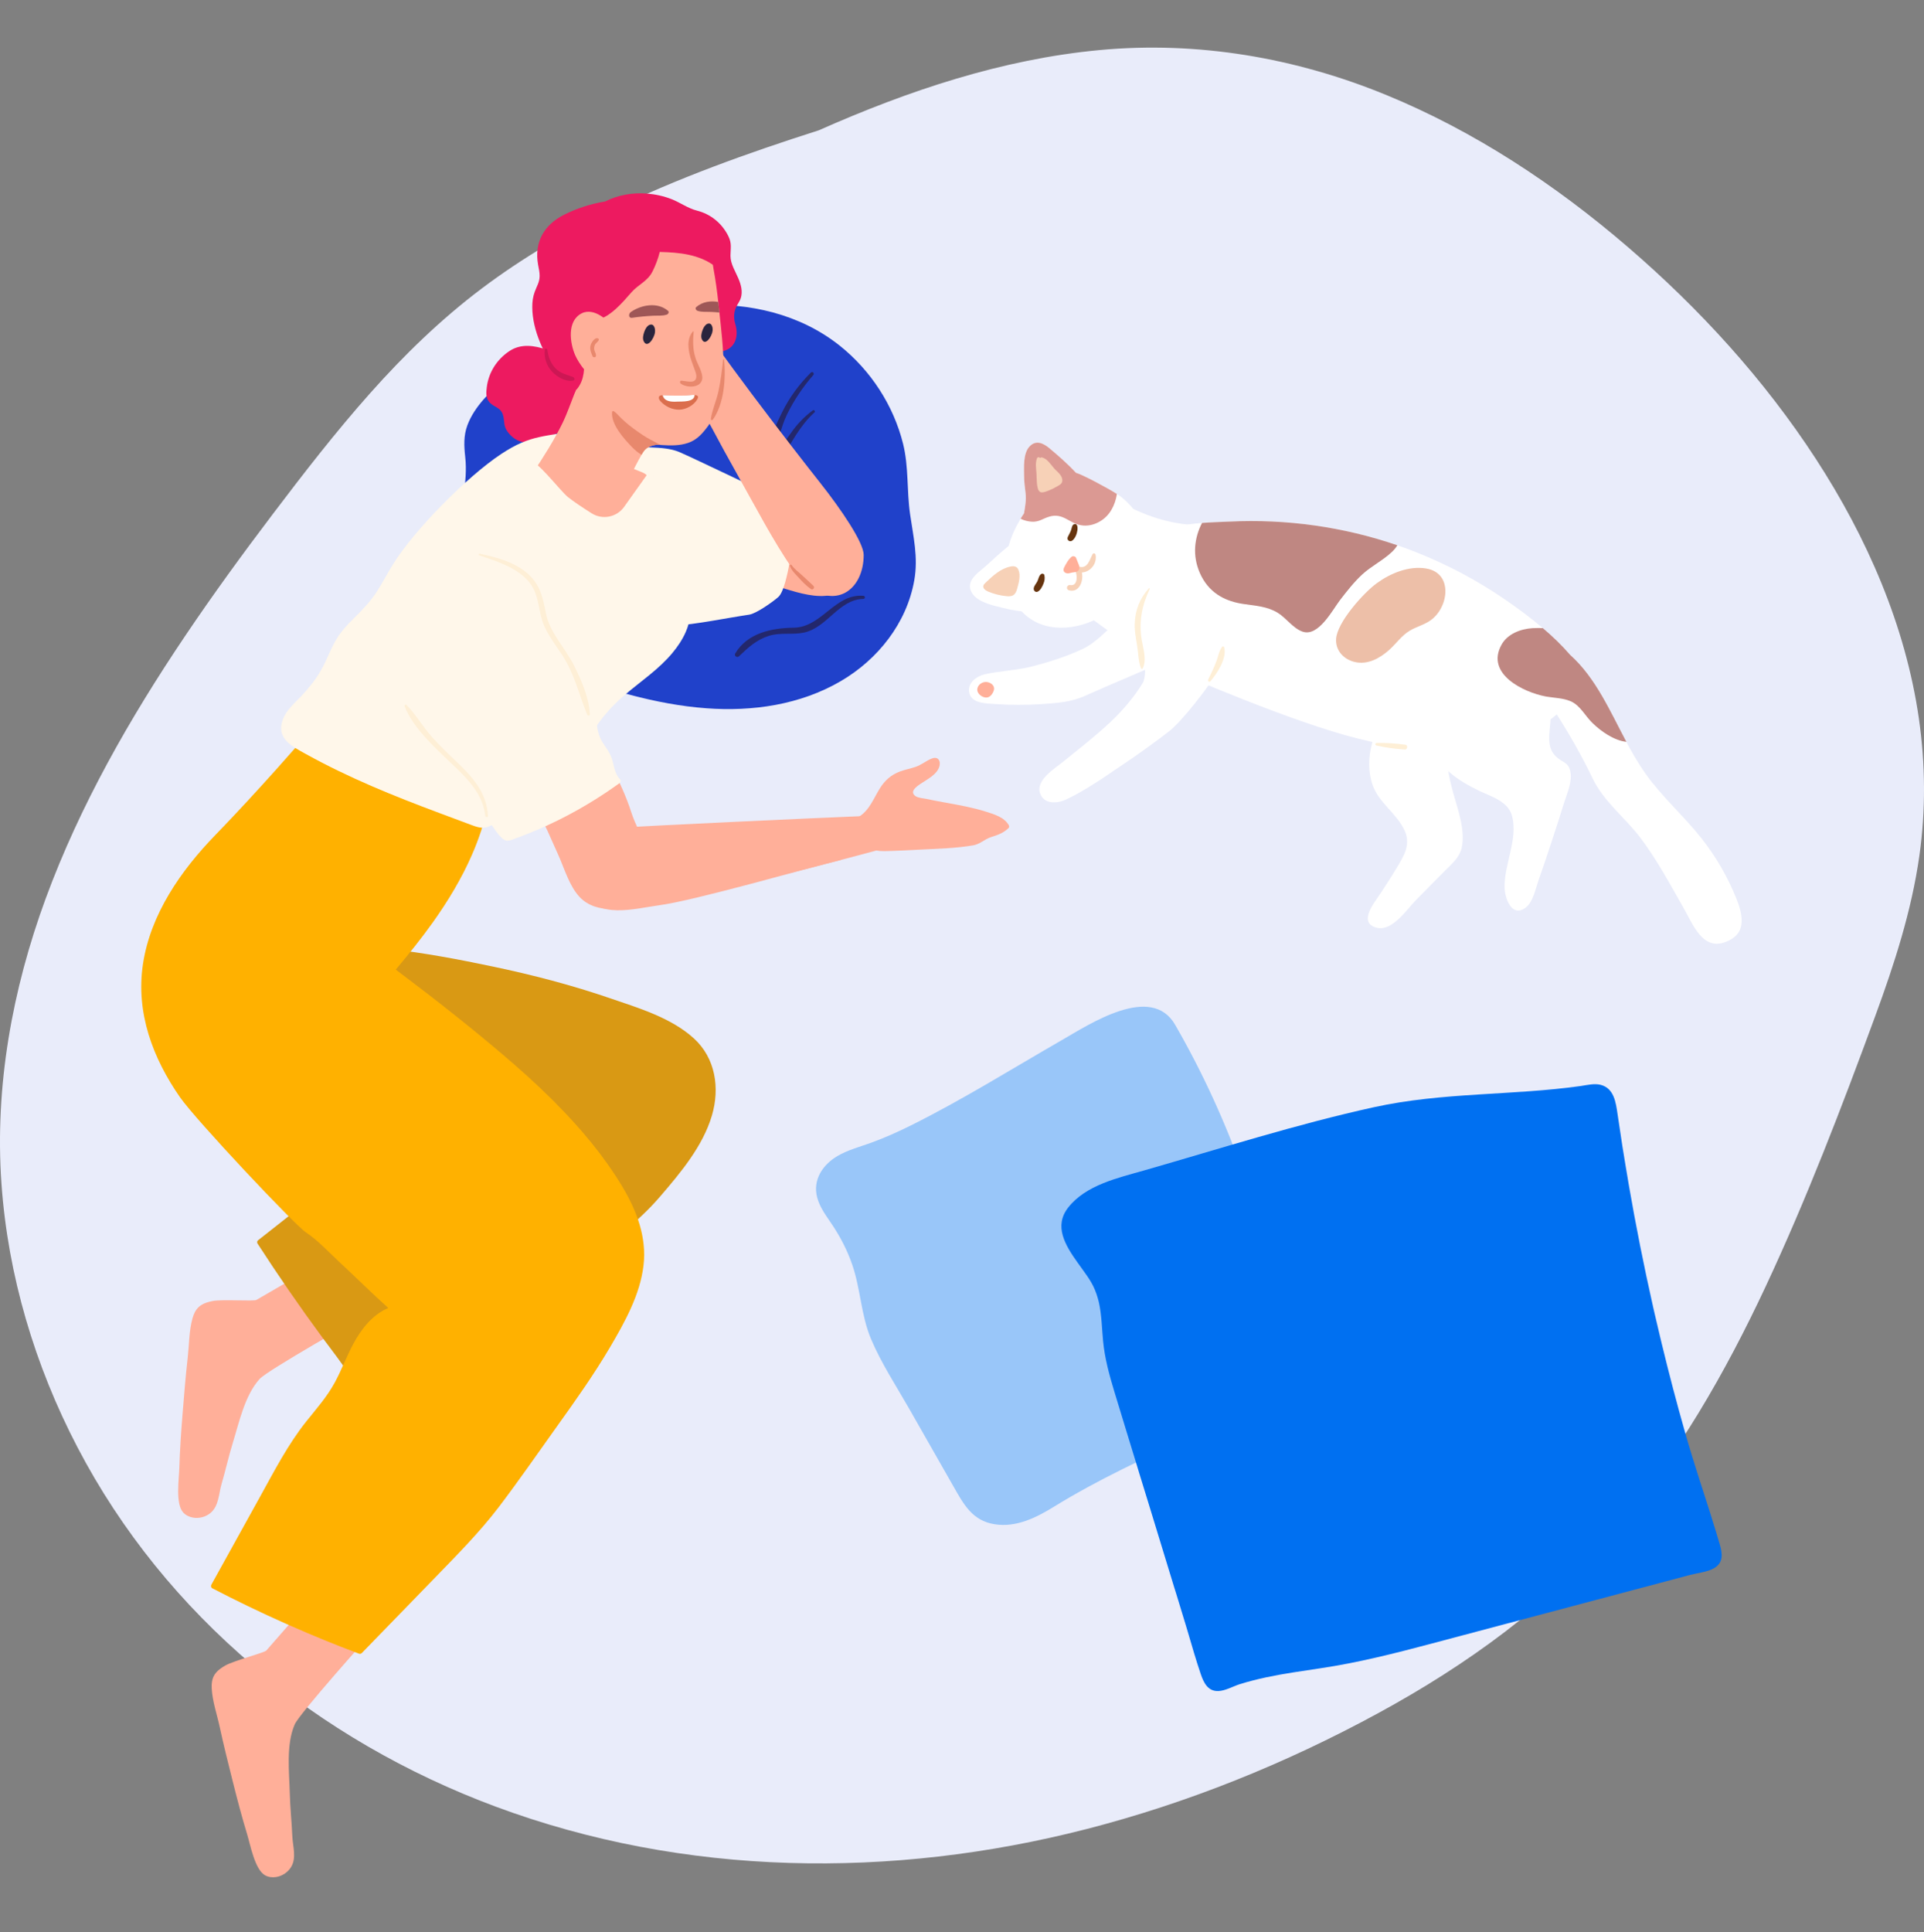 <?xml version="1.0" encoding="utf-8"?>
<svg xmlns="http://www.w3.org/2000/svg" fill="none" height="241" viewBox="0 0 240 241" width="240">
<rect x="0" y="0" width="240" height="241" fill="#808080" stroke="none"/>
<g clip-path="url(#clip0_1438_59183)">
<path d="M239.367 89.641C237.698 78.025 232.878 67.026 226.512 57.237C220.067 47.328 212.011 38.508 203.06 30.81C194.037 23.05 183.962 16.38 172.926 11.849C161.586 7.191 149.396 5.103 137.164 6.245C124.98 7.383 113.27 11.318 102.132 16.253C93.27 19.084 84.501 22.214 76.126 26.296C70.528 29.024 65.128 32.198 60.147 35.941C55.015 39.797 50.404 44.28 46.143 49.072C41.858 53.891 37.905 58.998 34.014 64.136C30.243 69.113 26.561 74.162 23.075 79.344C16.177 89.596 9.983 100.424 5.705 112.047C1.532 123.399 -0.672 135.505 0.182 147.611C0.987 159.083 4.347 170.319 9.661 180.502C20.648 201.568 39.684 217.091 61.82 225.321C85.395 234.085 111.25 234.349 135.477 228.135C148.158 224.882 160.393 219.936 171.884 213.684C182.964 207.655 193.238 200.262 201.493 190.651C209.251 181.623 215.213 171.213 220.242 160.468C225.384 149.476 229.745 138.086 233.927 126.7C236.306 120.225 238.449 113.61 239.419 106.758C240.224 101.079 240.18 95.313 239.364 89.634L239.367 89.641Z" fill="#E9ECFA"/>
<path d="M113.52 64.101C113.098 61.174 113.369 58.237 112.646 55.337C111.453 50.545 108.604 46.182 104.747 43.111C94.837 35.224 79.458 37.308 69.283 43.755C66.98 44.297 64.981 45.555 63.164 47.097C61.265 48.708 59.191 50.648 58.303 53.037C57.819 54.34 57.878 55.628 58.032 56.989C58.217 58.624 58.035 60.081 57.888 61.705C57.617 64.718 58.989 67.454 60.257 70.1C61.563 72.824 63.263 74.929 65.351 77.092C67.353 79.169 68.862 81.76 71.203 83.488C73.411 85.112 76.064 85.997 78.69 86.686C81.765 87.494 84.909 88.098 88.083 88.334C93.849 88.769 99.818 87.906 104.867 84.958C109.502 82.254 113.105 77.722 114.048 72.372C114.555 69.503 113.928 66.933 113.52 64.105V64.101Z" fill="#2041CA"/>
<path d="M101.148 46.467C99.691 47.923 98.505 49.517 97.586 51.365C96.794 52.959 95.817 55.025 95.94 56.825C95.954 57.013 96.235 57.137 96.331 56.931C97.103 55.262 97.346 53.387 98.165 51.704C99.026 49.932 100.157 48.253 101.453 46.772C101.631 46.566 101.347 46.271 101.151 46.47L101.148 46.467Z" fill="#23276C"/>
<path d="M101.398 51.17C100.301 51.986 99.41 52.921 98.632 54.045C98.008 54.95 96.911 56.15 97.151 57.319C97.182 57.463 97.388 57.476 97.456 57.36C98.673 55.276 99.78 53.079 101.601 51.434C101.738 51.31 101.553 51.06 101.398 51.173V51.17Z" fill="#23276C"/>
<path d="M107.692 74.308C104.11 74.027 102.533 78.24 98.999 78.288C96.277 78.326 93.233 78.936 91.714 81.499C91.542 81.791 91.937 82.085 92.177 81.856C93.332 80.756 94.367 79.782 95.937 79.296C97.38 78.853 98.831 79.2 100.274 78.898C103.184 78.291 104.6 74.768 107.696 74.696C107.95 74.689 107.943 74.326 107.696 74.305L107.692 74.308Z" fill="#23276C"/>
<path d="M105.492 68.39C104.632 66.903 103.171 65.936 101.666 65.189C99.791 64.257 97.83 63.413 95.873 62.666C95.612 62.567 95.441 62.964 95.657 63.112C94.522 63.595 93.891 64.671 93.572 65.891C93.336 66.79 93.236 67.736 93.113 68.654C93.014 69.384 92.709 70.361 93.031 71.07C93.59 72.308 96.096 72.88 97.234 73.223C98.979 73.747 101.08 74.464 102.928 74.316C105.934 74.076 106.86 70.742 105.495 68.387L105.492 68.39Z" fill="#FFAF99"/>
<path d="M96.66 62.011C96.66 62.011 86.386 57.083 84.747 56.383C82.676 55.499 79.632 56.006 77.421 55.489C77.541 55.142 77.668 54.8 77.808 54.46C77.915 54.203 77.5 54.046 77.366 54.275C77.164 54.621 76.993 54.985 76.835 55.355C76.187 55.211 75.539 55.074 74.891 54.947C74.733 54.916 74.675 55.132 74.826 55.187C75.429 55.41 76.04 55.615 76.653 55.814C75.909 57.806 75.669 60.054 75.398 62.104C75.014 64.993 74.829 67.91 74.847 70.823C74.853 71.903 74.634 73.408 75.045 74.429C75.34 75.163 76.057 75.211 76.753 75.238C79.752 75.355 81.072 78.231 84.068 78.045C86.855 77.871 90.681 77.069 93.448 76.661C94.335 76.53 96.365 75.091 97.082 74.464C97.784 73.85 98.257 71.396 98.422 70.553C98.813 68.524 96.66 62.015 96.66 62.015V62.011Z" fill="#FFF7EA"/>
<path d="M92.413 37.161C92.666 36.335 92.433 35.509 92.111 34.742C91.731 33.83 91.114 32.915 91.12 31.893C91.127 30.944 91.309 30.358 90.85 29.439C90.051 27.842 88.666 26.707 86.942 26.269C85.793 25.977 84.881 25.275 83.781 24.843C82.793 24.455 81.744 24.226 80.689 24.143C78.909 24.006 77.068 24.318 75.478 25.131C73.661 25.415 71.851 26.032 70.37 26.779C67.833 28.054 66.626 30.231 67.123 33.021C67.206 33.487 67.326 33.974 67.315 34.45C67.302 35.191 66.955 35.715 66.709 36.377C66.475 37.004 66.393 37.641 66.397 38.306C66.403 39.797 66.791 41.302 67.356 42.673C67.884 43.955 68.594 45.151 69.434 46.251C70.236 47.307 71.138 48.493 72.485 48.832C72.739 48.897 72.913 48.527 72.667 48.397C72.605 48.366 72.543 48.328 72.482 48.291C73.356 47.982 74.418 47.249 74.72 47.074C76.654 45.963 78.46 44.613 80.078 43.077C81.782 41.459 84.432 37.12 86.876 40.051C87.644 40.969 88.254 42.056 88.827 43.101C89.204 43.79 89.324 44.01 90.164 43.804C91.809 43.403 92.152 41.833 91.724 40.421C91.498 39.674 91.518 38.944 91.861 38.238C92.039 37.871 92.293 37.556 92.413 37.161Z" fill="#ED1A60"/>
<path d="M107.73 69.178C107.73 67.669 104.949 63.553 102.279 60.18C99.067 56.126 88.224 42.117 86.65 38.936C86.53 38.696 87.264 41.524 87.26 41.767C87.209 44.05 87.216 46.381 87.435 48.681C87.421 48.65 87.394 48.619 87.349 48.602C87.294 48.578 87.24 48.554 87.185 48.53C87.075 48.482 86.976 48.489 86.883 48.568C86.544 48.862 86.64 49.068 86.766 49.469C87.013 50.237 87.445 51.001 87.881 51.745C87.898 51.834 87.912 51.923 87.932 52.012C87.949 52.088 88.021 52.108 88.083 52.091C88.244 52.372 88.405 52.647 88.549 52.917C89.725 55.128 90.925 57.322 92.156 59.505C94.319 63.347 96.41 67.409 98.93 71.066C98.94 71.1 98.947 71.135 98.957 71.169C98.984 71.272 99.07 71.364 99.173 71.406C99.451 71.803 99.66 72.259 100.02 72.585C104.103 76.28 107.743 73.62 107.737 69.184L107.73 69.178Z" fill="#FFAF99"/>
<path d="M68.361 43.512C68.278 43.512 68.22 43.55 68.179 43.602C66.64 43.087 64.994 42.823 63.544 43.787C61.971 44.835 60.942 46.457 60.719 48.318C60.647 48.914 60.589 49.531 60.959 50.049C61.528 50.837 62.495 50.71 62.773 51.865C62.961 52.657 62.797 53.144 63.335 53.87C63.839 54.553 64.576 55.087 65.433 55.156C67.343 55.307 68.858 54.151 70.575 53.661C72.073 53.236 72.811 51.817 73.047 50.371C73.547 47.313 71.936 43.505 68.361 43.512Z" fill="#ED1A60"/>
<path d="M26.407 210.571C26.496 212.206 27.055 213.769 27.398 215.356C27.895 217.663 28.474 219.953 29.047 222.242C29.599 224.446 30.178 226.643 30.84 228.816C31.237 230.126 31.789 233.159 33.051 233.882C33.465 234.119 33.969 234.18 34.443 234.105C35.19 233.988 35.882 233.536 36.287 232.895C37.034 231.719 36.513 230.27 36.462 228.984C36.39 227.222 36.194 225.464 36.15 223.699C36.081 221.008 35.663 217.588 36.767 215.061C37.363 213.697 46.403 203.617 46.403 203.617C46.403 203.617 45.629 202.595 45.444 202.76C45.248 202.938 45.059 203.123 44.871 203.312C44.6 202.921 44.257 202.685 43.829 202.427C43.044 201.954 42.379 201.437 41.69 200.837C41.028 200.261 39.814 198.321 39.814 198.321L33.222 205.852C32.979 206.129 29.122 207.13 28.087 207.733C27.12 208.292 26.582 208.834 26.441 209.756C26.404 209.999 26.393 210.266 26.41 210.571H26.407Z" fill="#FFAF99"/>
<path d="M24.014 164.42C23.575 165.997 23.602 167.655 23.421 169.27C23.153 171.614 22.968 173.969 22.776 176.32C22.591 178.583 22.437 180.852 22.368 183.121C22.327 184.488 21.874 187.539 22.841 188.625C23.16 188.982 23.616 189.201 24.089 189.28C24.836 189.407 25.635 189.201 26.225 188.725C27.308 187.851 27.277 186.312 27.64 185.074C28.138 183.381 28.515 181.654 29.036 179.967C29.831 177.397 30.534 174.024 32.389 171.981C33.389 170.881 45.182 164.228 45.182 164.228C45.182 164.228 44.774 163.011 44.548 163.111C44.305 163.217 44.068 163.333 43.828 163.45C43.698 162.994 43.448 162.658 43.126 162.278C42.532 161.578 42.07 160.876 41.61 160.087C41.168 159.33 40.64 157.105 40.64 157.105C40.64 157.105 31.981 162.127 31.981 162.13C31.658 162.315 27.689 162.031 26.513 162.267C25.419 162.487 24.737 162.829 24.305 163.656C24.192 163.875 24.096 164.125 24.014 164.416V164.42Z" fill="#FFAF99"/>
<path d="M86.54 129.496C83.701 126.918 79.615 125.708 76.088 124.498C71.316 122.86 66.427 121.588 61.497 120.553C57.205 119.648 52.862 118.833 48.494 118.343C49.18 117.503 49.859 116.656 50.514 115.789C50.668 115.583 50.332 115.323 50.16 115.511C49.351 116.413 48.566 117.338 47.788 118.267C47.353 118.223 46.917 118.175 46.482 118.137C46.293 118.12 46.252 118.439 46.437 118.473C46.777 118.538 47.116 118.603 47.456 118.665C46.907 119.326 46.359 119.991 45.813 120.656C44.682 122.031 43.479 123.378 42.519 124.886C40.421 128.176 40.702 131.645 42.125 135.162C42.896 137.071 43.897 138.877 44.593 140.82C44.891 141.653 45.382 142.853 45.299 143.765C45.196 144.92 43.383 145.876 42.577 146.51C39.108 149.242 35.635 151.974 32.166 154.709C32.067 154.788 32.053 154.98 32.118 155.086C34.696 159.072 37.387 162.98 40.198 166.795C40.812 167.631 41.436 168.46 42.06 169.286C42.56 169.951 43.037 170.764 43.715 171.261C45.022 172.217 46.763 171.004 48.018 170.452C56.437 166.736 64.408 162.02 72.317 157.304C76.081 155.059 79.478 152.563 82.364 149.204C84.901 146.253 87.664 142.963 88.799 139.144C89.821 135.703 89.248 131.953 86.54 129.496Z" fill="#D99914"/>
<path d="M77.661 148.043C75.341 144.18 72.409 140.687 69.197 137.469C69.046 137.308 68.882 137.143 68.717 136.989C66.801 135.087 64.792 133.291 62.766 131.567C60.798 129.894 58.803 128.256 56.774 126.645C54.542 124.866 52.276 123.121 49.996 121.404C49.787 121.243 49.575 121.085 49.369 120.928C49.393 120.897 49.42 120.873 49.441 120.842C51.032 118.95 52.588 117.01 54.024 114.994C55.91 112.338 57.593 109.551 58.885 106.58C58.988 106.347 59.088 106.107 59.184 105.874C59.605 104.839 59.979 103.79 60.298 102.71C60.353 102.532 60.236 102.374 60.075 102.316C57.799 101.466 56.033 99.814 54.144 98.343C52.711 97.229 51.21 96.194 49.653 95.255C49.523 95.169 49.389 95.094 49.252 95.019C48.889 94.796 48.519 94.583 48.142 94.374C46.212 93.301 40.054 89.579 40.054 89.579C40.054 89.579 37.929 92.064 34.974 95.379C34.806 95.567 34.638 95.759 34.467 95.951C32.18 98.501 29.468 101.459 26.873 104.133C22.564 108.571 18.769 114.021 17.833 120.245C16.921 126.316 19.071 131.988 22.458 136.855C24.456 139.724 36.733 152.756 38.159 153.702C39.65 154.689 40.922 156.087 42.228 157.301C44.302 159.22 46.325 161.239 48.433 163.134C46.465 163.971 45.056 165.75 44.038 167.676C43.215 169.225 42.598 170.881 41.762 172.427C40.798 174.202 39.472 175.7 38.217 177.266C35.906 180.169 34.206 183.48 32.417 186.713C30.397 190.356 28.382 194 26.363 197.647C26.28 197.794 26.321 198.006 26.479 198.089C29.458 199.638 32.485 201.098 35.553 202.462C35.756 202.555 35.958 202.644 36.16 202.73C39.005 203.988 41.882 205.163 44.799 206.253C44.912 206.294 45.053 206.25 45.135 206.167C48.183 203.031 51.227 199.892 54.275 196.755C57.01 193.931 59.79 191.141 62.183 188.008C64.686 184.725 67.034 181.314 69.441 177.952C71.748 174.73 74.048 171.491 76.067 168.074C77.918 164.931 79.845 161.489 80.274 157.805C80.685 154.322 79.423 150.994 77.658 148.046L77.661 148.043Z" fill="#FFB100"/>
<path d="M82.022 108.674C81.83 107.793 81.323 106.939 80.949 106.127C80.219 104.543 79.28 102.981 78.735 101.274C78.118 99.354 77.267 97.514 76.335 95.728C76.335 95.676 76.311 95.625 76.263 95.594C76.153 95.388 76.047 95.179 75.937 94.977C75.824 94.768 75.454 94.912 75.543 95.145C75.608 95.31 75.673 95.478 75.738 95.642C73.712 96.067 71.635 97.212 69.767 98.045C68.659 98.538 66.767 98.939 66.993 100.506C67.144 101.548 67.857 102.638 68.279 103.584C68.738 104.612 69.201 105.64 69.66 106.669C70.418 108.362 71.028 110.535 72.327 111.902C74.377 114.055 78.303 113.637 80.528 111.988C81.59 111.2 82.32 110.024 82.026 108.67L82.022 108.674Z" fill="#FFAF99"/>
<path d="M86.496 60.557C83.233 57.017 78.879 54.391 74.183 53.257C74.162 53.239 74.135 53.226 74.1 53.233C74.097 53.233 74.093 53.233 74.09 53.233C73.418 53.075 72.739 52.945 72.057 52.849C71.704 52.801 71.543 53.325 71.906 53.394C72.112 53.431 72.318 53.476 72.523 53.521C67.936 54.58 66.346 54.09 62.499 56.636C58.303 59.413 51.68 66.076 49.003 70.412C48.334 71.495 47.748 72.626 47.066 73.699C46.229 75.018 45.187 76.088 44.08 77.178C43.25 77.993 42.479 78.837 41.893 79.848C41.2 81.047 40.744 82.37 40.055 83.573C39.377 84.756 38.523 85.825 37.587 86.816C36.751 87.7 35.732 88.533 35.294 89.705C34.392 92.115 36.394 93.068 38.204 94.069C43.559 97.03 49.092 99.268 54.813 101.404C56.151 101.904 57.484 102.404 58.821 102.901C59.771 103.254 60.425 103.44 61.334 102.901C63.374 101.692 64.721 99.59 66.287 97.873C68.108 95.885 70.621 94.829 72.493 92.924C73.37 92.033 74.066 90.984 74.81 89.983C75.736 88.735 76.778 87.652 77.96 86.648C79.962 84.951 82.174 83.478 83.867 81.448C84.542 80.639 85.129 79.765 85.55 78.799C86.136 77.455 86.229 76.036 86.476 74.614C86.767 72.958 87.48 71.824 88.475 70.511C89.184 69.572 89.805 68.605 89.904 67.399C90.12 64.766 88.162 62.371 86.49 60.557H86.496Z" fill="#FFF7EA"/>
<path d="M80.808 59.495C80.637 59.029 79.927 58.851 79.526 58.676C79.07 58.48 78.597 58.302 78.11 58.186C78.124 58.131 78.138 58.08 78.148 58.021C78.179 57.84 77.966 57.672 77.815 57.829C77.736 57.912 77.671 58.008 77.603 58.1C77.479 58.086 77.352 58.069 77.229 58.069C77.075 58.069 77.016 58.282 77.15 58.361C77.215 58.398 77.287 58.429 77.356 58.463C77.092 58.902 76.886 59.385 76.663 59.838C76.441 60.283 76.122 60.78 76.266 61.295C76.557 62.333 74.048 68.822 74.744 68.492C75.347 68.208 81.113 60.314 80.811 59.492L80.808 59.495Z" fill="#FFAF99"/>
<path d="M89.743 38.978C89.712 38.721 89.681 38.457 89.657 38.197C89.636 38.018 89.623 37.837 89.595 37.658C89.448 36.301 89.266 34.94 89.016 33.6C88.824 32.531 88.752 30.982 87.902 30.2C87.178 29.525 86.147 29.216 85.204 29.004C82.893 28.476 80.483 28.181 78.173 28.884C73.037 30.43 70.716 35.55 70.836 40.586C70.888 43.029 71.334 45.658 72.18 47.965C72.221 48.092 72.273 48.219 72.317 48.339C73.25 50.731 74.923 52.476 77.127 53.747L77.158 53.761C78.707 54.659 80.377 55.276 82.153 55.468C82.228 55.478 82.304 55.482 82.386 55.489C82.458 55.499 82.533 55.502 82.605 55.509C83.675 55.581 84.789 55.591 85.817 55.245C86.963 54.861 87.658 54.035 88.351 53.093C89.578 51.42 90.254 47.852 90.247 45.713C90.247 43.468 89.983 41.216 89.739 38.978H89.743Z" fill="#FFAF99"/>
<path d="M81.7 52.87C80.609 52.192 79.526 51.482 78.491 50.721C76.828 49.494 74.171 48.792 73.167 46.845C73.198 46.642 73.218 46.444 73.218 46.238C73.215 46.008 72.838 45.94 72.803 46.183C72.793 46.279 72.769 46.375 72.749 46.471C72.567 46.505 72.392 46.684 72.444 46.896C72.464 46.999 72.495 47.095 72.526 47.191C72.423 47.455 72.306 47.712 72.18 47.965C71.991 48.36 71.796 48.75 71.638 49.151C71.151 50.361 70.74 51.595 70.164 52.771C69.125 54.9 67.812 56.963 66.503 58.941C66.198 59.393 65.933 59.893 65.594 60.319C65.371 60.606 65.001 60.819 64.809 61.12C64.617 61.408 64.566 61.648 64.727 61.971C64.963 62.447 65.7 62.714 66.146 62.923C66.89 63.28 67.63 63.654 68.402 63.952C70.243 64.671 72.341 65.268 74.308 65.494C75.625 65.645 76.132 64.438 76.66 63.41C77.582 61.617 78.95 58.574 80.027 56.719C80.088 56.617 80.143 56.521 80.198 56.432C80.832 55.393 82.149 55.475 82.149 55.475C82.149 55.475 82.159 55.444 82.18 55.39C82.275 55.136 82.55 54.375 82.605 54.002C82.69 53.374 82.152 53.155 81.696 52.877L81.7 52.87Z" fill="#FFAF99"/>
<path d="M80.918 58.909L77.853 63.218C76.928 64.517 75.148 64.87 73.801 64.02C72.718 63.334 71.528 62.549 70.832 61.984C70.006 61.309 67.569 58.193 66.636 57.727C66.763 57.573 66.89 57.422 67.017 57.271C67.154 57.11 66.966 56.805 66.774 56.952C66.558 57.117 66.349 57.295 66.146 57.483C66.054 57.439 65.968 57.394 65.875 57.35C65.697 57.267 65.512 57.477 65.659 57.631C65.714 57.686 65.773 57.737 65.827 57.792C64.346 59.283 63.342 61.305 63.681 63.447C64.072 65.908 66.27 67.238 68.604 67.468C71.282 67.735 74.144 72.421 76.338 70.745C78.344 69.213 81.162 61.816 81.439 59.208C81.467 58.95 80.922 58.909 80.922 58.909H80.918Z" fill="#FFF7EA"/>
<path d="M77.322 97.171C76.568 96.379 76.606 95.275 76.204 94.312C75.803 93.356 75.035 92.656 74.717 91.645C74.137 89.805 74.463 87.813 74.01 85.942C73.517 83.906 72.547 81.99 71.943 79.978C71.607 78.857 71.33 77.723 71.073 76.585C71.717 76.657 72.362 76.715 73.006 76.742C73.284 76.753 73.356 76.3 73.075 76.249C72.365 76.119 71.645 76.016 70.925 75.92C70.716 74.981 70.51 74.041 70.291 73.106C70.274 73.034 70.161 73.051 70.164 73.123C70.188 74.038 70.277 74.95 70.411 75.855C69.029 75.683 67.641 75.55 66.263 75.423C64.299 75.241 62.715 75.704 61.069 76.78C57.864 78.878 55.152 82.014 54.59 85.949C54.312 87.879 54.957 89.952 55.526 91.776C56.129 93.702 56.914 95.573 57.84 97.366C58.789 99.2 59.897 100.955 61.127 102.614C61.608 103.261 62.087 104.091 62.701 104.608C63.215 105.04 63.63 104.814 64.257 104.588C68.896 102.915 73.263 100.574 77.257 97.688C77.432 97.561 77.487 97.328 77.326 97.16L77.322 97.171Z" fill="#FFF7EA"/>
<path d="M78.44 103.18C77.665 103.259 76.883 103.334 76.112 103.444C76.04 103.351 75.924 103.31 75.803 103.399C75.759 103.433 75.714 103.471 75.673 103.505C75.406 103.543 75.197 103.591 75.029 103.841C74.984 103.91 74.995 103.985 75.029 104.05C73.068 105.853 71.607 108.578 72.776 111.2C74.36 114.744 79.273 113.298 82.218 112.907C86.623 112.325 100.52 108.311 104.843 107.269L108.326 101.747C101.33 102.038 79.938 103.026 78.447 103.18H78.44Z" fill="#FFAF99"/>
<path d="M125.854 102.95C125.274 101.908 124.006 101.558 122.94 101.219C121.284 100.695 119.567 100.4 117.859 100.088C117.098 99.948 116.337 99.807 115.58 99.646C115.182 99.56 114.555 99.529 114.215 99.3C113.403 98.748 114.318 98.107 114.815 97.768C115.628 97.216 116.937 96.592 117.194 95.529C117.359 94.847 116.985 94.34 116.286 94.587C115.559 94.844 114.956 95.403 114.188 95.653C113.557 95.858 112.906 95.989 112.282 96.215C111.178 96.619 110.386 97.319 109.765 98.309C108.953 99.608 108.446 101.096 107.078 101.905L98.154 108.976C101.826 108.091 109.135 106.127 109.33 106.076C109.961 106.196 110.674 106.145 111.257 106.127C112.415 106.09 113.574 106.028 114.729 105.966C116.941 105.85 119.227 105.805 121.411 105.428C122.24 105.284 122.806 104.674 123.588 104.417C124.472 104.126 125.11 103.937 125.802 103.279C125.891 103.193 125.902 103.053 125.843 102.95H125.854Z" fill="#FFAF99"/>
<path d="M88.887 41.275C88.921 40.98 88.88 40.695 88.722 40.486C88.568 40.288 88.273 40.318 88.064 40.497C87.855 40.675 87.714 40.956 87.615 41.24C87.491 41.59 87.412 41.998 87.546 42.3C87.964 43.249 88.808 41.964 88.887 41.271V41.275Z" fill="#2A243D"/>
<path d="M81.7 41.453C81.738 41.141 81.693 40.842 81.525 40.623C81.364 40.41 81.052 40.448 80.829 40.633C80.606 40.818 80.463 41.12 80.356 41.418C80.226 41.788 80.144 42.217 80.284 42.536C80.727 43.54 81.614 42.179 81.7 41.453Z" fill="#2A243D"/>
<path d="M86.783 44.726C86.403 43.568 86.423 42.553 86.526 41.36C86.526 41.323 86.475 41.299 86.447 41.33C85.782 42.08 85.799 43.054 85.981 44.003C86.128 44.767 86.43 45.487 86.694 46.214C86.834 46.601 87.068 47.294 86.509 47.547C86.169 47.698 85.408 47.513 85.014 47.479C84.798 47.458 84.778 47.742 84.915 47.845C85.617 48.373 87.369 48.452 87.589 47.304C87.733 46.543 87.016 45.439 86.783 44.73V44.726Z" fill="#E8886D"/>
<path d="M82.183 55.382C81.505 55.019 80.795 54.683 80.171 54.258C79.41 53.747 78.659 53.212 77.97 52.605C77.624 52.307 77.316 51.982 77.004 51.663C76.89 51.55 76.376 50.988 76.345 51.43C76.29 52.191 76.654 53.007 77.161 53.761C77.662 54.522 78.313 55.221 78.814 55.738C79.17 56.108 79.585 56.468 80.031 56.715C80.092 56.612 80.147 56.516 80.202 56.427C80.836 55.389 82.153 55.471 82.153 55.471C82.228 55.481 82.303 55.485 82.386 55.492C82.321 55.457 82.249 55.419 82.183 55.385V55.382Z" fill="#E8886D"/>
<path d="M78.865 39.633C79.716 39.506 80.573 39.424 81.43 39.379C82.002 39.348 82.629 39.424 83.178 39.239C83.36 39.177 83.507 38.92 83.325 38.762C82.016 37.648 80.01 38.005 78.694 38.913C78.389 39.122 78.365 39.708 78.862 39.633H78.865Z" fill="#9E5757"/>
<path d="M89.741 38.978C89.412 38.944 89.086 38.923 88.757 38.906C88.185 38.875 87.557 38.95 87.009 38.765C86.827 38.703 86.673 38.447 86.861 38.289C87.626 37.634 88.63 37.487 89.594 37.662C89.618 37.84 89.635 38.022 89.655 38.2C89.679 38.457 89.71 38.721 89.741 38.981V38.978Z" fill="#9E5757"/>
<path d="M86.973 49.812C86.548 50.549 85.592 51.07 84.762 51.094C83.871 51.118 82.99 50.706 82.393 50.045C82.3 49.942 82.215 49.829 82.191 49.695C82.156 49.507 82.222 49.407 82.328 49.356C82.417 49.308 82.537 49.298 82.657 49.301C82.709 49.298 82.76 49.301 82.808 49.301C83.216 49.325 83.641 49.339 84.032 49.346C84.683 49.356 85.345 49.363 85.986 49.298C86.144 49.284 86.418 49.243 86.651 49.264C86.97 49.284 87.213 49.404 86.973 49.812Z" fill="#DB6E4D"/>
<path d="M86.65 49.264C86.62 50.186 85.091 50.059 84.474 50.09C83.702 50.135 82.862 50.076 82.66 49.298C82.712 49.295 82.763 49.298 82.811 49.298C83.219 49.322 83.644 49.336 84.035 49.343C84.686 49.353 85.348 49.36 85.989 49.295C86.147 49.281 86.421 49.24 86.654 49.261L86.65 49.264Z" fill="white"/>
<path d="M89.657 32.897C89.146 30.837 87.62 28.393 85.365 28.085C83.959 27.893 82.464 28.003 81.052 28.016C79.588 28.033 78.097 28.064 76.702 28.547C74.439 29.329 72.756 31.009 71.731 33.137C70.792 35.087 69.722 37.706 70.233 39.954C70.051 40.28 69.948 40.636 69.897 41.017C69.828 41.024 69.76 41.031 69.688 41.041C69.455 41.072 69.516 41.387 69.688 41.452C69.743 41.473 69.801 41.486 69.859 41.504C69.842 42.179 69.948 42.878 70.037 43.492C70.288 45.236 70.85 46.892 71.628 48.468C71.686 48.592 71.892 48.623 71.981 48.513C72.958 47.313 72.876 45.888 72.91 44.42C72.934 43.361 72.927 42.162 73.047 40.993C73.479 40.705 73.853 40.331 74.234 39.968C76.074 39.629 77.627 37.761 78.745 36.479C79.647 35.444 80.774 35.111 81.409 33.829C81.786 33.068 82.094 32.256 82.296 31.423C84.737 31.485 87.223 31.711 89.225 33.236C89.444 33.404 89.722 33.127 89.664 32.897H89.657Z" fill="#ED1A60"/>
<path d="M76.327 41.12C76.238 40.846 76.115 40.585 75.967 40.338C75.981 40.157 74.147 38.275 72.56 39.08C70.701 40.023 71.082 42.775 71.754 44.314C72.104 45.12 73.653 47.708 74.898 46.854C75.566 46.395 75.611 44.911 75.683 44.187C75.785 43.169 75.844 42.141 75.909 41.116C75.94 41.161 75.974 41.209 76.005 41.253C76.111 41.411 76.392 41.319 76.327 41.116V41.12Z" fill="#FFAF99"/>
<path d="M74.646 42.241C74.283 41.98 73.858 42.604 73.737 42.875C73.487 43.444 73.696 43.866 73.899 44.404C73.984 44.633 74.348 44.616 74.344 44.342C74.344 44.075 74.193 43.907 74.135 43.653C74.077 43.403 74.128 43.125 74.265 42.906C74.341 42.782 74.879 42.406 74.646 42.238V42.241Z" fill="#E8886D"/>
<path d="M90.323 44.852C90.316 44.777 90.213 44.777 90.203 44.852C90.069 46.162 89.898 47.495 89.624 48.784C89.377 49.946 88.856 51.063 88.674 52.225C88.65 52.379 88.832 52.462 88.924 52.331C90.33 50.374 90.556 47.169 90.323 44.852Z" fill="#E8886D"/>
<path d="M101.47 73.075C101.028 72.626 100.534 72.218 100.078 71.779C99.657 71.374 99.064 70.96 98.741 70.476C98.673 70.374 98.488 70.435 98.532 70.566C98.717 71.131 99.184 71.57 99.578 71.998C100.065 72.523 100.572 73.071 101.165 73.475C101.408 73.64 101.669 73.277 101.474 73.078L101.47 73.075Z" fill="#E8886D"/>
<path d="M71.625 83.035C70.552 80.869 68.56 78.891 68.1 76.492C67.706 74.435 67.36 72.804 65.663 71.405C64.004 70.038 61.902 69.507 59.845 69.061C59.712 69.03 59.657 69.222 59.787 69.267C61.885 69.983 64.196 70.675 65.769 72.327C67.374 74.01 67.031 76.101 67.895 78.082C68.625 79.751 69.917 81.164 70.771 82.785C71.851 84.835 72.368 87.014 73.249 89.133C73.315 89.294 73.592 89.294 73.579 89.088C73.469 86.997 72.54 84.896 71.621 83.038L71.625 83.035Z" fill="#FEEFD6"/>
<path d="M57.075 95.128C55.94 94.052 54.809 92.979 53.777 91.8C52.697 90.563 51.853 89.089 50.702 87.924C50.606 87.828 50.41 87.924 50.462 88.061C51.36 90.426 53.588 92.612 55.378 94.337C57.548 96.424 60.184 98.542 60.533 101.75C60.557 101.956 60.87 101.966 60.863 101.75C60.749 98.96 59.008 96.965 57.071 95.128H57.075Z" fill="#FEEFD6"/>
<path d="M71.502 47.029C70.713 46.707 69.983 46.631 69.342 45.99C68.722 45.367 68.379 44.516 68.283 43.649C68.259 43.437 67.964 43.43 67.947 43.649C67.861 44.681 68.194 45.661 68.924 46.408C69.544 47.043 70.587 47.656 71.502 47.468C71.745 47.416 71.687 47.108 71.502 47.032V47.029Z" fill="#CC1754"/>
<path d="M191.877 109.908C192.473 108.191 193.059 106.471 193.625 104.743C194.129 103.208 194.623 101.669 195.106 100.126C195.476 98.94 196.159 97.466 195.874 96.181C195.644 95.146 195.034 95.118 194.311 94.55C192.597 93.199 193.485 91.057 193.416 89.257C193.299 86.303 190.396 84.846 187.972 83.849C186.135 83.091 183.546 82.258 181.63 83.139C181.716 82.999 181.805 82.858 181.891 82.718C181.98 82.567 181.767 82.399 181.644 82.529C179.703 84.562 177.88 87.15 177.763 90.056C177.664 92.52 178.99 94.755 180.814 96.318C181.904 97.254 183.149 97.97 184.438 98.597C185.987 99.348 188.133 99.91 188.623 101.799C189.371 104.671 187.626 107.773 187.681 110.683C187.705 111.999 188.575 114.525 190.324 113.189C191.239 112.489 191.531 110.909 191.877 109.908Z" fill="white"/>
<path d="M182.322 105.781C182.83 103.553 181.839 100.962 181.263 98.844C180.859 97.346 180.485 95.824 180.519 94.264C180.547 93.01 180.814 91.94 180.056 90.837C178.983 89.267 176.927 87.81 174.952 87.416C175.494 86.748 176.08 86.114 176.714 85.524C176.879 85.373 176.666 85.085 176.474 85.209C175.631 85.764 174.829 86.487 174.098 87.313C174.054 87.313 174.006 87.299 173.958 87.299C173.588 87.299 173.471 87.666 173.588 87.923C171.376 90.741 170.081 94.58 171.205 97.87C171.987 100.156 174.259 101.452 175.226 103.622C175.987 105.328 175.147 106.71 174.27 108.166C173.402 109.613 172.484 111.028 171.524 112.417C170.77 113.51 169.796 115.323 171.843 115.731C173.735 116.108 175.518 113.38 176.611 112.273L180.146 108.698C180.989 107.844 182.038 107.008 182.319 105.781H182.322Z" fill="white"/>
<path d="M196.847 83.427C197.002 83.389 197.122 83.246 197.005 83.091C196.649 82.615 196.275 82.149 195.877 81.703C194.842 80.5 193.683 79.383 192.452 78.341C190.934 77.042 189.316 75.856 187.704 74.749C184.273 72.394 180.581 70.44 176.71 68.898C175.915 68.579 175.106 68.284 174.297 68.007C167.588 65.703 160.437 64.706 153.358 65.055C152.329 65.103 151.154 65.134 149.943 65.227C149.323 65.275 148.692 65.333 148.075 65.426C146.207 65.696 144.407 66.221 143.111 67.3C140.746 69.278 136.779 76.764 136.478 77.34L136.457 77.374C136.457 77.374 143.296 82.447 146.412 83.671C147.928 84.27 161.092 90.049 169.494 92.143C173.416 93.117 177.461 93.778 181.476 93.316C182.137 93.394 182.799 93.429 183.467 93.357C185.548 93.141 187.735 92.64 189.665 91.852C190.934 91.331 192.706 90.358 194.191 89.107C194.804 88.593 195.37 88.027 195.822 87.427C196.762 86.204 197.259 84.836 196.847 83.431V83.427Z" fill="white"/>
<path d="M177.883 70.899C175.734 70.553 173.471 71.489 171.754 72.726C170.135 73.891 166.752 77.638 166.663 79.728C166.601 81.175 167.64 82.248 169.001 82.566C170.612 82.943 172.141 82.09 173.303 81.044C174.174 80.26 174.829 79.272 175.85 78.659C176.694 78.155 177.674 77.929 178.48 77.346C180.746 75.704 181.263 71.444 177.88 70.902L177.883 70.899Z" fill="#EDBFA8"/>
<path d="M216.628 112.157C215.548 109.422 214.06 106.854 212.233 104.541C210.039 101.761 207.334 99.406 205.277 96.513C204.386 95.266 203.611 93.912 202.871 92.531C200.814 88.668 199.045 84.551 195.877 81.703C194.849 80.781 193.677 79.993 192.305 79.386C192.1 79.297 191.918 79.588 192.124 79.701C192.82 80.078 193.454 80.517 194.05 80.99C194.047 81.024 194.033 81.045 194.033 81.082C193.937 82.594 192.97 83.814 192.765 85.285C192.686 85.871 192.754 86.388 192.926 86.885C193.084 87.341 193.33 87.78 193.618 88.225C193.81 88.52 194.002 88.812 194.187 89.103C195.843 91.698 197.317 94.289 198.665 97.082C200.101 100.061 202.747 101.977 204.695 104.585C206.741 107.317 208.349 110.337 210.036 113.288C211.153 115.245 212.367 118.542 215.175 117.517C217.831 116.551 217.499 114.367 216.625 112.157H216.628Z" fill="white"/>
<path d="M142.166 69.315C142.468 68.02 142.725 66.484 142.2 65.237C142.255 65.254 142.313 65.281 142.372 65.298C142.673 65.391 141.727 63.451 139.835 61.96C139.722 61.874 139.543 61.747 139.324 61.607C138.001 60.774 135.056 59.208 134.213 58.964C133.184 57.85 131.998 56.819 130.86 55.869C130.123 55.262 129.232 54.855 128.446 55.66C127.586 56.541 127.747 58.337 127.747 59.437C127.747 60.136 127.857 60.808 127.929 61.504C128.025 62.399 127.877 63.18 127.737 64.023C127.586 64.246 127.442 64.472 127.308 64.702C126.671 65.761 126.146 66.892 125.817 68.092C124.847 68.887 123.908 69.727 122.985 70.58C122.197 71.303 120.641 72.253 121.055 73.542C121.47 74.837 123.177 75.334 124.326 75.626C125.334 75.879 126.379 76.143 127.432 76.246C127.905 76.753 128.47 77.189 129.129 77.538C132.269 79.173 136.664 77.97 139.081 75.567C140.774 73.888 141.624 71.585 142.169 69.309L142.166 69.315Z" fill="white"/>
<path d="M149.906 81.709C150.595 79.242 151.37 76.794 152.234 74.381C153.249 71.526 154.387 68.712 155.648 65.943C155.772 65.675 155.628 65.247 155.264 65.281C153.307 65.487 151.517 65.6 149.79 65.538C149.214 65.517 148.648 65.476 148.082 65.418C144.757 65.051 141.518 63.896 137.537 61.309C137.294 61.147 136.163 63.56 136.399 63.725C137.147 64.266 137.928 64.705 138.741 65.075C137.743 67.296 136.965 69.624 136.111 71.906C135.577 73.336 134.243 75.416 135.577 76.763C135.827 77.017 136.146 77.192 136.485 77.329C136.776 77.452 137.082 77.545 137.366 77.637C138.72 78.083 140.088 78.467 141.432 78.93C144.082 79.834 146.697 80.842 149.255 81.98C149.522 82.103 149.827 82.007 149.913 81.706L149.906 81.709Z" fill="white"/>
<path d="M153.358 65.052C152.329 65.1 151.153 65.131 149.943 65.223C149.881 65.33 149.837 65.436 149.782 65.542C148.884 67.489 148.76 69.717 149.864 71.873C150.45 73.004 151.253 73.816 152.23 74.385C153.063 74.865 154.009 75.163 155.051 75.321C156.566 75.551 158.064 75.612 159.401 76.438C160.454 77.086 161.29 78.361 162.476 78.776C164.468 79.479 166.234 76.034 167.18 74.81C168.033 73.707 168.897 72.6 169.919 71.653C171.061 70.598 172.483 69.916 173.608 68.857C173.892 68.593 174.122 68.308 174.304 68.007C167.595 65.703 160.444 64.706 153.364 65.055L153.358 65.052Z" fill="#BF8782"/>
<path d="M142.717 80.214C142.189 79.111 141.445 77.945 140.475 77.123C140.519 77.078 140.567 77.03 140.612 76.986C140.78 76.825 140.636 76.595 140.441 76.722C140.355 76.777 140.269 76.835 140.187 76.893C139.71 76.537 139.186 76.266 138.61 76.118C138.24 76.026 137.938 76.598 138.312 76.739C138.764 76.91 139.165 77.126 139.529 77.383C138.024 78.597 136.759 80.142 135.014 80.955C133.012 81.887 130.876 82.569 128.799 83.104C126.803 83.618 124.829 83.656 122.851 84.094C121.857 84.314 120.708 85.129 120.883 86.291C121.106 87.758 122.991 87.731 124.147 87.81C126.046 87.944 127.969 87.944 129.906 87.817C131.723 87.7 133.598 87.584 135.374 86.775C137.211 85.935 145.35 82.473 145.35 82.473C145.35 82.473 143.457 81.774 142.713 80.218L142.717 80.214Z" fill="white"/>
<path d="M139.324 61.607C138.001 60.774 135.056 59.208 134.213 58.964C133.184 57.85 131.998 56.819 130.86 55.869C130.123 55.262 129.232 54.855 128.447 55.66C127.586 56.541 127.747 58.337 127.747 59.437C127.747 60.136 127.857 60.808 127.929 61.504C128.025 62.399 127.878 63.18 127.737 64.023C127.586 64.246 127.442 64.472 127.309 64.702C127.737 64.904 128.196 65.034 128.673 65.065C129.605 65.13 130.037 64.695 130.857 64.445C132.595 63.914 133.339 65.254 134.847 65.507C135.632 65.651 136.455 65.459 137.141 65.069C138.44 64.346 139.108 63.009 139.324 61.6V61.607Z" fill="#DB9993"/>
<path d="M195.878 81.699C194.843 80.496 193.684 79.379 192.453 78.337C192.032 78.33 191.603 78.32 191.154 78.347C189.683 78.436 188.041 79.057 187.297 80.417C185.282 84.064 190.054 86.344 192.817 86.865C192.858 86.871 192.889 86.878 192.93 86.885C193.842 87.039 194.963 87.067 195.827 87.423C195.895 87.447 195.954 87.475 196.012 87.499C197.157 88.054 197.75 89.312 198.634 90.165C199.724 91.224 201.295 92.338 202.878 92.527C200.821 88.664 199.053 84.547 195.885 81.699H195.878Z" fill="#BF8782"/>
<path d="M155.257 81.823C155.213 81.792 154.599 81.446 153.642 80.918C153.797 80.606 153.917 80.325 153.999 80.085C154.362 78.999 153.238 79.79 152.076 80.054C150.567 79.225 148.702 78.207 146.879 77.227C146.982 76.939 147.088 76.651 147.191 76.359C147.273 76.123 146.886 75.962 146.779 76.191C146.656 76.452 146.539 76.716 146.419 76.976C143.296 75.297 140.413 73.792 139.872 73.638C138.607 73.278 137.856 73.521 141.078 78.68C143.139 81.981 142.984 84.03 142.607 85.079C141.493 86.927 140.091 88.565 138.511 90.059C136.629 91.835 134.572 93.405 132.573 95.04C131.551 95.876 129.152 97.298 129.748 98.964C130.245 100.352 131.901 100.219 132.981 99.715C135.367 98.601 137.626 96.997 139.813 95.533C141.863 94.162 143.865 92.723 145.819 91.218C147.383 90.011 150.663 85.857 152.6 82.762C154.205 82.255 155.322 81.874 155.261 81.83L155.257 81.823Z" fill="white"/>
<path d="M130.147 72.832C130.304 72.469 130.352 72.133 130.28 71.746C130.239 71.537 129.972 71.499 129.831 71.626C129.574 71.855 129.55 72.184 129.41 72.483C129.269 72.781 128.988 73.048 128.947 73.377C128.909 73.672 129.18 73.936 129.471 73.778C129.804 73.597 129.999 73.171 130.147 72.832Z" fill="#66340E"/>
<path d="M134.397 66.127C134.431 65.891 134.448 65.308 134.057 65.363C133.755 65.404 133.711 65.74 133.646 65.983C133.55 66.354 133.358 66.628 133.2 66.967C133.022 67.351 133.45 67.666 133.773 67.409C134.139 67.118 134.331 66.58 134.397 66.127Z" fill="#66340E"/>
<path d="M136.649 69.164C136.615 69 136.368 68.969 136.289 69.116C135.895 69.864 135.662 71.029 134.5 70.655C134.222 70.566 133.941 70.923 134.109 71.169C134.376 71.567 134.52 73.144 133.502 72.969C133.081 72.897 132.913 73.5 133.334 73.62C134.599 73.98 135.189 72.493 134.952 71.403C136.022 71.341 136.889 70.285 136.653 69.164H136.649Z" fill="#F7D1B7"/>
<path d="M134.561 70.416C134.455 70.128 134.338 69.847 134.222 69.566C134.146 69.387 133.851 69.315 133.7 69.425C133.293 69.72 132.936 70.371 132.72 70.82C132.487 71.303 132.957 71.612 133.402 71.488C133.635 71.423 133.831 71.386 134.074 71.358C134.28 71.334 134.482 71.252 134.588 71.06C134.705 70.847 134.64 70.625 134.564 70.416H134.561Z" fill="#FFAF99"/>
<path d="M127.032 71.046C126.953 70.865 126.827 70.731 126.641 70.666C126.449 70.601 126.24 70.621 126.041 70.662C124.804 70.913 123.823 71.828 122.912 72.702C122.805 72.805 122.696 72.914 122.661 73.058C122.582 73.391 122.946 73.648 123.261 73.781C123.988 74.087 124.759 74.278 125.544 74.354C125.832 74.381 126.144 74.388 126.391 74.234C126.662 74.066 126.792 73.74 126.878 73.432C127.077 72.705 127.354 71.78 127.032 71.053V71.046Z" fill="#F7D1B7"/>
<path d="M142.409 79.742C142.052 77.518 142.45 75.489 143.417 73.463C143.451 73.394 143.362 73.312 143.303 73.377C142.176 74.635 141.586 76.123 141.545 77.83C141.524 78.704 141.685 79.564 141.829 80.421C141.994 81.377 141.98 82.423 142.32 83.328C142.354 83.417 142.498 83.465 142.549 83.358C143.074 82.255 142.594 80.904 142.409 79.749V79.742Z" fill="#FEEFD6"/>
<path d="M152.706 80.732C152.679 80.633 152.524 80.571 152.452 80.664C152.065 81.157 151.979 81.788 151.767 82.371C151.468 83.19 151.091 83.988 150.707 84.766C150.625 84.931 150.845 85.13 150.978 84.975C151.828 83.985 153.066 82.11 152.706 80.732Z" fill="#FEEFD6"/>
<path d="M175.305 92.887C174.119 92.725 172.912 92.633 171.715 92.667C171.541 92.674 171.499 92.935 171.678 92.976C172.84 93.25 174.04 93.404 175.233 93.483C175.572 93.507 175.651 92.931 175.305 92.887Z" fill="#FEEFD6"/>
<path d="M132.511 59.971C132.563 59.286 131.87 58.854 131.476 58.398C131.058 57.918 130.612 57.175 129.951 57.048C129.875 57.034 129.796 57.068 129.741 57.123C129.639 57 129.423 56.965 129.34 57.195C129.135 57.785 129.248 58.439 129.289 59.049C129.33 59.708 129.289 60.468 129.515 61.089C129.539 61.151 129.58 61.202 129.632 61.236C129.796 61.575 130.396 61.343 130.777 61.195C131.137 61.055 131.486 60.887 131.822 60.691C132.138 60.506 132.484 60.369 132.511 59.975V59.971Z" fill="#F7D1B7"/>
<path d="M123.951 86.159C123.995 86.032 124.016 85.902 123.992 85.772C123.958 85.569 123.82 85.394 123.656 85.275C123.399 85.086 123.063 85.014 122.751 85.079C122.185 85.196 121.712 85.772 121.986 86.347C122.096 86.574 122.295 86.748 122.518 86.865C122.744 86.981 123.015 87.043 123.258 86.961C123.591 86.848 123.841 86.478 123.954 86.159H123.951Z" fill="#FFAF99"/>
<path d="M160.944 167.642C159.162 160.632 155.987 154.075 154.589 146.963C154.794 147.299 155.384 147.142 155.24 146.723C152.977 140.225 150.022 133.764 146.58 127.803C143.605 122.645 135.953 127.711 132.467 129.716C126.221 133.304 120.057 137.167 113.602 140.376C111.973 141.184 110.307 141.932 108.593 142.549C107.201 143.052 105.741 143.429 104.455 144.187C102.611 145.27 101.356 147.166 101.932 149.345C102.261 150.59 103.07 151.652 103.777 152.704C104.832 154.281 105.703 155.957 106.317 157.757C107.352 160.78 107.4 164.029 108.648 166.991C109.927 170.027 111.792 172.852 113.42 175.71C115.251 178.918 117.081 182.127 118.908 185.338C120.211 187.621 121.274 189.664 124.075 190.106C126.779 190.531 129.265 189.28 131.5 187.902C137.057 184.478 142.892 181.818 148.795 179.059C152.093 177.517 155.356 175.885 158.432 173.928C159.374 173.328 161.003 172.574 161.435 171.429C161.856 170.305 161.219 168.732 160.944 167.652V167.642Z" fill="#99C6F9"/>
<path d="M214.52 192.594C214.229 191.596 213.924 190.606 213.612 189.612C213.516 189.293 213.416 188.981 213.32 188.666C213.002 187.675 212.686 186.685 212.367 185.698C212.247 185.327 212.131 184.961 212.011 184.597C211.387 182.633 210.77 180.663 210.204 178.681C209.162 175.021 208.195 171.343 207.301 167.645C207.225 167.333 207.15 167.021 207.078 166.716C206.838 165.736 206.608 164.752 206.385 163.775C206.327 163.514 206.272 163.254 206.207 162.994C205.069 157.948 204.058 152.879 203.176 147.782C203.152 147.635 203.125 147.484 203.101 147.336C203.077 147.186 203.05 147.025 203.026 146.874C202.847 145.856 202.683 144.834 202.518 143.816C202.467 143.511 202.422 143.213 202.371 142.915C202.169 141.592 201.97 140.272 201.774 138.949C201.558 137.492 201.336 135.734 199.669 135.302C198.881 135.1 197.952 135.333 197.167 135.45C188.651 136.649 179.995 136.207 171.415 138.085C161.747 140.207 152.272 143.24 142.762 145.965C139.488 146.905 135.46 147.772 133.242 150.61C131.442 152.91 132.862 155.288 134.394 157.434C134.559 157.671 134.723 157.897 134.891 158.126C135.344 158.757 135.782 159.353 136.112 159.926C136.461 160.529 136.715 161.153 136.9 161.78C136.975 162.027 137.041 162.277 137.095 162.524C137.421 164.042 137.445 165.619 137.596 167.22C137.798 169.369 138.357 171.425 138.981 173.485C139.502 175.206 140.023 176.923 140.551 178.64C140.633 178.925 140.722 179.213 140.812 179.49C141.161 180.635 141.511 181.777 141.861 182.914C141.943 183.182 142.025 183.449 142.101 183.71C142.526 185.081 142.947 186.448 143.366 187.819C144.408 191.226 145.45 194.626 146.485 198.023C146.561 198.27 146.639 198.513 146.715 198.753C147.034 199.802 147.356 200.851 147.675 201.9C147.75 202.153 147.832 202.414 147.911 202.674C147.994 202.942 148.069 203.209 148.151 203.476C148.672 205.255 149.187 207.041 149.783 208.796C150.153 209.876 150.667 210.948 151.963 210.911C152.848 210.88 153.808 210.321 154.644 210.054C155.731 209.711 156.838 209.437 157.949 209.197C160.191 208.721 162.467 208.409 164.73 208.066C169.419 207.367 173.951 206.218 178.528 205.002C188.062 202.472 197.589 199.936 207.122 197.41C208.343 197.084 209.556 196.762 210.777 196.436C211.706 196.189 212.943 196.073 213.783 195.603C214.997 194.918 214.877 193.804 214.52 192.59V192.594Z" fill="#0070F1"/>
</g>
<defs>
<clipPath id="clip0_1438_59183">
<rect fill="white" height="240.001" transform="translate(0 0.037)" width="240"/>
</clipPath>
</defs>
</svg>